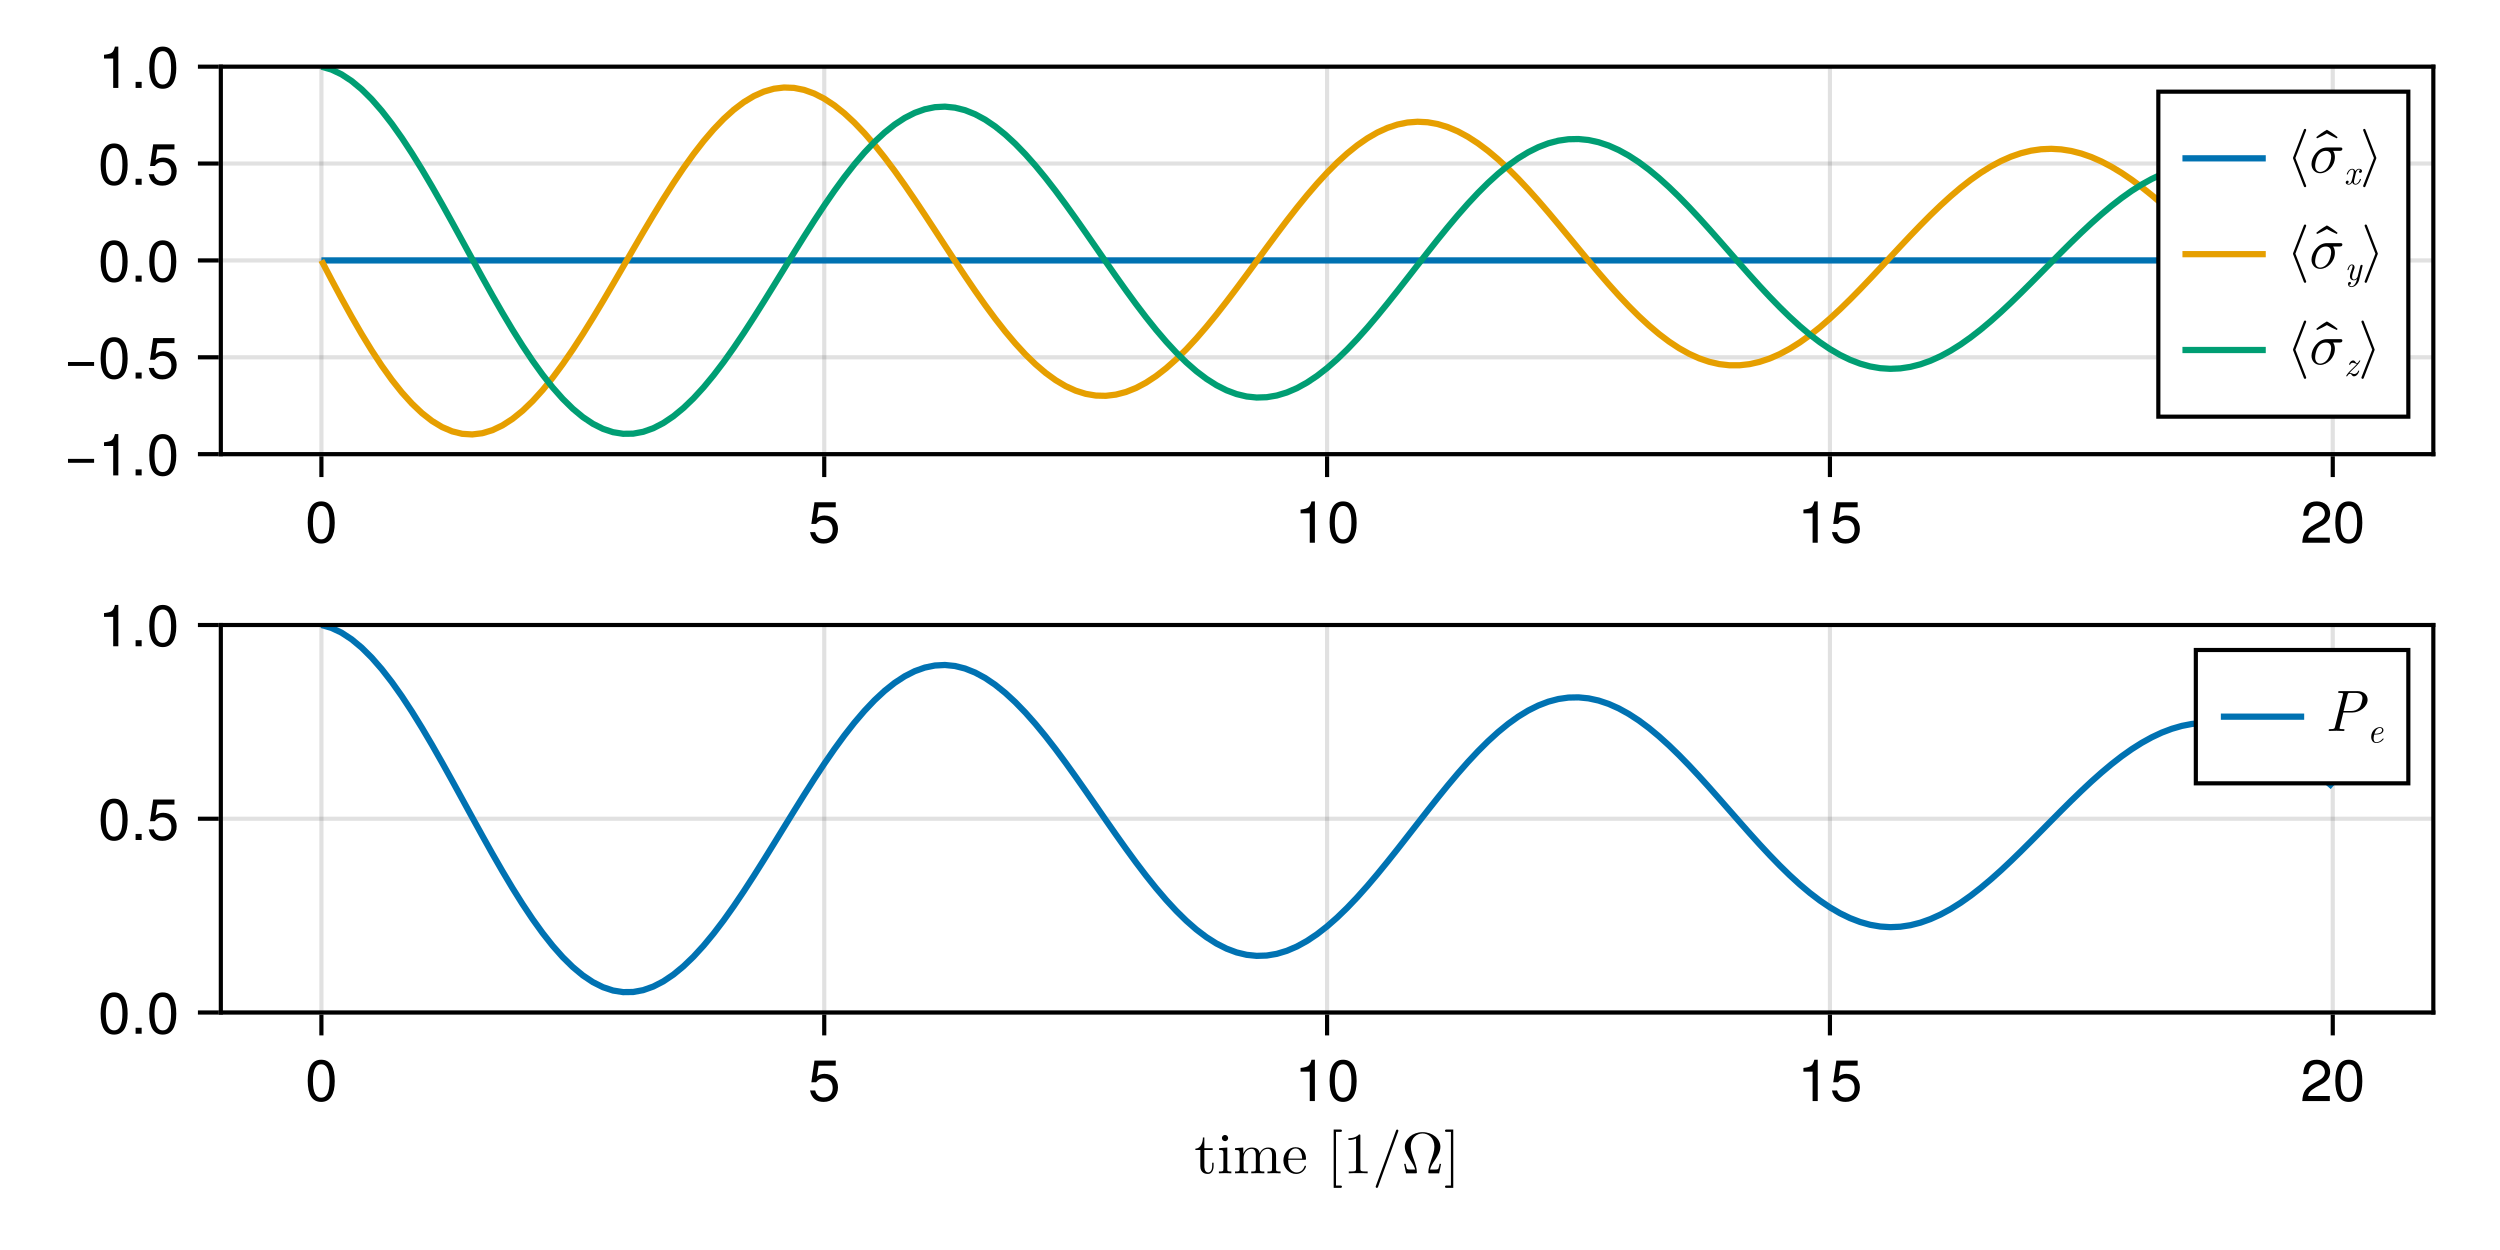 <?xml version="1.0" encoding="UTF-8"?>
<svg xmlns="http://www.w3.org/2000/svg" xmlns:xlink="http://www.w3.org/1999/xlink" width="600" height="300" viewBox="0 0 600 300">
<defs>
<g>
<g id="glyph-0-0-2d006935">
<path d="M 7.094 -4.781 C 7.094 -1.516 5.953 0.203 3.844 0.203 C 1.719 0.203 0.609 -1.516 0.609 -4.859 C 0.609 -8.188 1.703 -9.922 3.844 -9.922 C 6 -9.922 7.094 -8.219 7.094 -4.781 Z M 5.844 -4.891 C 5.844 -7.547 5.188 -8.828 3.844 -8.828 C 2.516 -8.828 1.859 -7.562 1.859 -4.844 C 1.859 -2.125 2.516 -0.812 3.828 -0.812 C 5.188 -0.812 5.844 -2.078 5.844 -4.891 Z M 5.844 -4.891 "/>
</g>
<g id="glyph-0-1-2d006935">
<path d="M 7.188 -3.297 C 7.188 -1.188 5.781 0.203 3.781 0.203 C 2.016 0.203 0.891 -0.578 0.484 -2.547 C 0.484 -2.547 1.719 -2.547 1.719 -2.547 C 2.016 -1.422 2.672 -0.875 3.75 -0.875 C 5.094 -0.875 5.922 -1.688 5.922 -3.125 C 5.922 -4.594 5.078 -5.453 3.75 -5.453 C 2.984 -5.453 2.5 -5.203 1.938 -4.516 C 1.938 -4.516 0.797 -4.516 0.797 -4.516 C 0.797 -4.516 1.547 -9.719 1.547 -9.719 C 1.547 -9.719 6.656 -9.719 6.656 -9.719 C 6.656 -9.719 6.656 -8.5 6.656 -8.5 C 6.656 -8.5 2.531 -8.5 2.531 -8.5 C 2.531 -8.5 2.141 -5.938 2.141 -5.938 C 2.719 -6.359 3.281 -6.531 3.969 -6.531 C 5.875 -6.531 7.188 -5.25 7.188 -3.297 Z M 7.188 -3.297 "/>
</g>
<g id="glyph-1-0-2d006935">
<path d="M 4.859 0 C 4.859 0 3.625 0 3.625 0 C 3.625 0 3.625 -7.062 3.625 -7.062 C 3.625 -7.062 1.422 -7.062 1.422 -7.062 C 1.422 -7.062 1.422 -7.953 1.422 -7.953 C 3.328 -8.188 3.609 -8.406 4.047 -9.922 C 4.047 -9.922 4.859 -9.922 4.859 -9.922 C 4.859 -9.922 4.859 0 4.859 0 Z M 4.859 0 "/>
</g>
<g id="glyph-1-1-2d006935">
<path d="M 7.094 -4.781 C 7.094 -1.516 5.953 0.203 3.844 0.203 C 1.719 0.203 0.609 -1.516 0.609 -4.859 C 0.609 -8.188 1.703 -9.922 3.844 -9.922 C 6 -9.922 7.094 -8.219 7.094 -4.781 Z M 5.844 -4.891 C 5.844 -7.547 5.188 -8.828 3.844 -8.828 C 2.516 -8.828 1.859 -7.562 1.859 -4.844 C 1.859 -2.125 2.516 -0.812 3.828 -0.812 C 5.188 -0.812 5.844 -2.078 5.844 -4.891 Z M 5.844 -4.891 "/>
</g>
<g id="glyph-2-0-2d006935">
<path d="M 7.188 -3.297 C 7.188 -1.188 5.781 0.203 3.781 0.203 C 2.016 0.203 0.891 -0.578 0.484 -2.547 C 0.484 -2.547 1.719 -2.547 1.719 -2.547 C 2.016 -1.422 2.672 -0.875 3.75 -0.875 C 5.094 -0.875 5.922 -1.688 5.922 -3.125 C 5.922 -4.594 5.078 -5.453 3.75 -5.453 C 2.984 -5.453 2.5 -5.203 1.938 -4.516 C 1.938 -4.516 0.797 -4.516 0.797 -4.516 C 0.797 -4.516 1.547 -9.719 1.547 -9.719 C 1.547 -9.719 6.656 -9.719 6.656 -9.719 C 6.656 -9.719 6.656 -8.5 6.656 -8.5 C 6.656 -8.5 2.531 -8.5 2.531 -8.5 C 2.531 -8.5 2.141 -5.938 2.141 -5.938 C 2.719 -6.359 3.281 -6.531 3.969 -6.531 C 5.875 -6.531 7.188 -5.25 7.188 -3.297 Z M 7.188 -3.297 "/>
</g>
<g id="glyph-2-1-2d006935">
<path d="M 7.156 -7.016 C 7.156 -5.797 6.438 -4.766 5.047 -4.016 C 5.047 -4.016 3.656 -3.266 3.656 -3.266 C 2.438 -2.547 1.984 -2.031 1.859 -1.219 C 1.859 -1.219 7.078 -1.219 7.078 -1.219 C 7.078 -1.219 7.078 0 7.078 0 C 7.078 0 0.469 0 0.469 0 C 0.594 -2.188 1.188 -3.125 3.266 -4.297 C 3.266 -4.297 4.547 -5.031 4.547 -5.031 C 5.438 -5.531 5.891 -6.203 5.891 -6.984 C 5.891 -8.047 5.047 -8.844 3.938 -8.844 C 2.719 -8.844 2.031 -8.141 1.938 -6.484 C 1.938 -6.484 0.703 -6.484 0.703 -6.484 C 0.766 -8.891 1.953 -9.922 3.969 -9.922 C 5.859 -9.922 7.156 -8.688 7.156 -7.016 Z M 7.156 -7.016 "/>
</g>
<g id="glyph-2-2-2d006935">
<path d="M 7.094 -4.781 C 7.094 -1.516 5.953 0.203 3.844 0.203 C 1.719 0.203 0.609 -1.516 0.609 -4.859 C 0.609 -8.188 1.703 -9.922 3.844 -9.922 C 6 -9.922 7.094 -8.219 7.094 -4.781 Z M 5.844 -4.891 C 5.844 -7.547 5.188 -8.828 3.844 -8.828 C 2.516 -8.828 1.859 -7.562 1.859 -4.844 C 1.859 -2.125 2.516 -0.812 3.828 -0.812 C 5.188 -0.812 5.844 -2.078 5.844 -4.891 Z M 5.844 -4.891 "/>
</g>
<g id="glyph-3-0-2d006935">
<path d="M 7.219 -3.031 C 7.219 -3.031 0.953 -3.031 0.953 -3.031 C 0.953 -3.031 0.953 -3.969 0.953 -3.969 C 0.953 -3.969 7.219 -3.969 7.219 -3.969 C 7.219 -3.969 7.219 -3.031 7.219 -3.031 Z M 7.219 -3.031 "/>
</g>
<g id="glyph-4-0-2d006935">
<path d="M 4.859 0 C 4.859 0 3.625 0 3.625 0 C 3.625 0 3.625 -7.062 3.625 -7.062 C 3.625 -7.062 1.422 -7.062 1.422 -7.062 C 1.422 -7.062 1.422 -7.953 1.422 -7.953 C 3.328 -8.188 3.609 -8.406 4.047 -9.922 C 4.047 -9.922 4.859 -9.922 4.859 -9.922 C 4.859 -9.922 4.859 0 4.859 0 Z M 4.859 0 "/>
</g>
<g id="glyph-4-1-2d006935">
<path d="M 7.094 -4.781 C 7.094 -1.516 5.953 0.203 3.844 0.203 C 1.719 0.203 0.609 -1.516 0.609 -4.859 C 0.609 -8.188 1.703 -9.922 3.844 -9.922 C 6 -9.922 7.094 -8.219 7.094 -4.781 Z M 5.844 -4.891 C 5.844 -7.547 5.188 -8.828 3.844 -8.828 C 2.516 -8.828 1.859 -7.562 1.859 -4.844 C 1.859 -2.125 2.516 -0.812 3.828 -0.812 C 5.188 -0.812 5.844 -2.078 5.844 -4.891 Z M 5.844 -4.891 "/>
</g>
<g id="glyph-5-0-2d006935">
<path d="M 2.672 0 C 2.672 0 1.219 0 1.219 0 C 1.219 0 1.219 -1.453 1.219 -1.453 C 1.219 -1.453 2.672 -1.453 2.672 -1.453 C 2.672 -1.453 2.672 0 2.672 0 Z M 2.672 0 "/>
</g>
<g id="glyph-6-0-2d006935">
<path d="M 7.219 -3.031 C 7.219 -3.031 0.953 -3.031 0.953 -3.031 C 0.953 -3.031 0.953 -3.969 0.953 -3.969 C 0.953 -3.969 7.219 -3.969 7.219 -3.969 C 7.219 -3.969 7.219 -3.031 7.219 -3.031 Z M 7.219 -3.031 "/>
</g>
<g id="glyph-7-0-2d006935">
<path d="M 7.094 -4.781 C 7.094 -1.516 5.953 0.203 3.844 0.203 C 1.719 0.203 0.609 -1.516 0.609 -4.859 C 0.609 -8.188 1.703 -9.922 3.844 -9.922 C 6 -9.922 7.094 -8.219 7.094 -4.781 Z M 5.844 -4.891 C 5.844 -7.547 5.188 -8.828 3.844 -8.828 C 2.516 -8.828 1.859 -7.562 1.859 -4.844 C 1.859 -2.125 2.516 -0.812 3.828 -0.812 C 5.188 -0.812 5.844 -2.078 5.844 -4.891 Z M 5.844 -4.891 "/>
</g>
<g id="glyph-7-1-2d006935">
<path d="M 7.188 -3.297 C 7.188 -1.188 5.781 0.203 3.781 0.203 C 2.016 0.203 0.891 -0.578 0.484 -2.547 C 0.484 -2.547 1.719 -2.547 1.719 -2.547 C 2.016 -1.422 2.672 -0.875 3.75 -0.875 C 5.094 -0.875 5.922 -1.688 5.922 -3.125 C 5.922 -4.594 5.078 -5.453 3.75 -5.453 C 2.984 -5.453 2.5 -5.203 1.938 -4.516 C 1.938 -4.516 0.797 -4.516 0.797 -4.516 C 0.797 -4.516 1.547 -9.719 1.547 -9.719 C 1.547 -9.719 6.656 -9.719 6.656 -9.719 C 6.656 -9.719 6.656 -8.5 6.656 -8.5 C 6.656 -8.5 2.531 -8.5 2.531 -8.5 C 2.531 -8.5 2.141 -5.938 2.141 -5.938 C 2.719 -6.359 3.281 -6.531 3.969 -6.531 C 5.875 -6.531 7.188 -5.25 7.188 -3.297 Z M 7.188 -3.297 "/>
</g>
<g id="glyph-8-0-2d006935">
<path d="M 2.672 0 C 2.672 0 1.219 0 1.219 0 C 1.219 0 1.219 -1.453 1.219 -1.453 C 1.219 -1.453 2.672 -1.453 2.672 -1.453 C 2.672 -1.453 2.672 0 2.672 0 Z M 2.672 0 "/>
</g>
<g id="glyph-9-0-2d006935">
<path d="M 7.094 -4.781 C 7.094 -1.516 5.953 0.203 3.844 0.203 C 1.719 0.203 0.609 -1.516 0.609 -4.859 C 0.609 -8.188 1.703 -9.922 3.844 -9.922 C 6 -9.922 7.094 -8.219 7.094 -4.781 Z M 5.844 -4.891 C 5.844 -7.547 5.188 -8.828 3.844 -8.828 C 2.516 -8.828 1.859 -7.562 1.859 -4.844 C 1.859 -2.125 2.516 -0.812 3.828 -0.812 C 5.188 -0.812 5.844 -2.078 5.844 -4.891 Z M 5.844 -4.891 "/>
</g>
<g id="glyph-10-0-2d006935">
<path d="M 2.672 0 C 2.672 0 1.219 0 1.219 0 C 1.219 0 1.219 -1.453 1.219 -1.453 C 1.219 -1.453 2.672 -1.453 2.672 -1.453 C 2.672 -1.453 2.672 0 2.672 0 Z M 2.672 0 "/>
</g>
<g id="glyph-11-0-2d006935">
<path d="M 7.094 -4.781 C 7.094 -1.516 5.953 0.203 3.844 0.203 C 1.719 0.203 0.609 -1.516 0.609 -4.859 C 0.609 -8.188 1.703 -9.922 3.844 -9.922 C 6 -9.922 7.094 -8.219 7.094 -4.781 Z M 5.844 -4.891 C 5.844 -7.547 5.188 -8.828 3.844 -8.828 C 2.516 -8.828 1.859 -7.562 1.859 -4.844 C 1.859 -2.125 2.516 -0.812 3.828 -0.812 C 5.188 -0.812 5.844 -2.078 5.844 -4.891 Z M 5.844 -4.891 "/>
</g>
<g id="glyph-11-1-2d006935">
<path d="M 7.188 -3.297 C 7.188 -1.188 5.781 0.203 3.781 0.203 C 2.016 0.203 0.891 -0.578 0.484 -2.547 C 0.484 -2.547 1.719 -2.547 1.719 -2.547 C 2.016 -1.422 2.672 -0.875 3.75 -0.875 C 5.094 -0.875 5.922 -1.688 5.922 -3.125 C 5.922 -4.594 5.078 -5.453 3.75 -5.453 C 2.984 -5.453 2.5 -5.203 1.938 -4.516 C 1.938 -4.516 0.797 -4.516 0.797 -4.516 C 0.797 -4.516 1.547 -9.719 1.547 -9.719 C 1.547 -9.719 6.656 -9.719 6.656 -9.719 C 6.656 -9.719 6.656 -8.5 6.656 -8.5 C 6.656 -8.5 2.531 -8.5 2.531 -8.5 C 2.531 -8.5 2.141 -5.938 2.141 -5.938 C 2.719 -6.359 3.281 -6.531 3.969 -6.531 C 5.875 -6.531 7.188 -5.25 7.188 -3.297 Z M 7.188 -3.297 "/>
</g>
<g id="glyph-12-0-2d006935">
<path d="M 2.672 0 C 2.672 0 1.219 0 1.219 0 C 1.219 0 1.219 -1.453 1.219 -1.453 C 1.219 -1.453 2.672 -1.453 2.672 -1.453 C 2.672 -1.453 2.672 0 2.672 0 Z M 2.672 0 "/>
</g>
<g id="glyph-13-0-2d006935">
<path d="M 4.859 0 C 4.859 0 3.625 0 3.625 0 C 3.625 0 3.625 -7.062 3.625 -7.062 C 3.625 -7.062 1.422 -7.062 1.422 -7.062 C 1.422 -7.062 1.422 -7.953 1.422 -7.953 C 3.328 -8.188 3.609 -8.406 4.047 -9.922 C 4.047 -9.922 4.859 -9.922 4.859 -9.922 C 4.859 -9.922 4.859 0 4.859 0 Z M 4.859 0 "/>
</g>
<g id="glyph-13-1-2d006935">
<path d="M 7.094 -4.781 C 7.094 -1.516 5.953 0.203 3.844 0.203 C 1.719 0.203 0.609 -1.516 0.609 -4.859 C 0.609 -8.188 1.703 -9.922 3.844 -9.922 C 6 -9.922 7.094 -8.219 7.094 -4.781 Z M 5.844 -4.891 C 5.844 -7.547 5.188 -8.828 3.844 -8.828 C 2.516 -8.828 1.859 -7.562 1.859 -4.844 C 1.859 -2.125 2.516 -0.812 3.828 -0.812 C 5.188 -0.812 5.844 -2.078 5.844 -4.891 Z M 5.844 -4.891 "/>
</g>
<g id="glyph-14-0-2d006935">
<path d="M 2.672 0 C 2.672 0 1.219 0 1.219 0 C 1.219 0 1.219 -1.453 1.219 -1.453 C 1.219 -1.453 2.672 -1.453 2.672 -1.453 C 2.672 -1.453 2.672 0 2.672 0 Z M 2.672 0 "/>
</g>
<g id="glyph-15-0-2d006935">
<path d="M 4.641 -1.734 L 4.641 -2.531 L 4.297 -2.531 L 4.297 -1.766 C 4.297 -0.734 3.875 -0.203 3.359 -0.203 C 2.422 -0.203 2.422 -1.469 2.422 -1.703 L 2.422 -5.594 L 4.422 -5.594 L 4.422 -6.031 L 2.422 -6.031 L 2.422 -8.609 L 2.078 -8.609 C 2.062 -7.469 1.641 -5.969 0.266 -5.906 L 0.266 -5.594 L 1.453 -5.594 L 1.453 -1.734 C 1.453 -0.016 2.766 0.156 3.266 0.156 C 4.25 0.156 4.641 -0.844 4.641 -1.734 Z M 4.641 -1.734 "/>
</g>
<g id="glyph-15-1-2d006935">
<path d="M 9.484 -2.266 L 9.125 -2.266 C 9.062 -1.906 9 -1.578 8.875 -1.25 C 8.812 -1.016 8.766 -0.906 7.953 -0.906 L 6.828 -0.906 C 7.016 -1.688 7.453 -2.359 8.078 -3.297 C 8.734 -4.281 9.312 -5.25 9.312 -6.359 C 9.312 -8.297 7.422 -9.875 5.047 -9.875 C 2.641 -9.875 0.781 -8.281 0.781 -6.359 C 0.781 -5.25 1.359 -4.281 2.016 -3.297 C 2.625 -2.359 3.078 -1.688 3.266 -0.906 L 2.141 -0.906 C 1.328 -0.906 1.281 -1.016 1.219 -1.234 C 1.109 -1.547 1.031 -1.922 0.969 -2.266 L 0.609 -2.266 L 1.078 0 L 3.312 0 C 3.625 0 3.672 0 3.672 -0.297 C 3.672 -1.281 3.234 -2.5 2.906 -3.406 C 2.625 -4.219 2.219 -5.312 2.219 -6.375 C 2.219 -8.609 3.766 -9.562 5.047 -9.562 C 6.391 -9.562 7.875 -8.547 7.875 -6.375 C 7.875 -5.312 7.484 -4.25 7.078 -3.109 C 6.875 -2.516 6.422 -1.266 6.422 -0.297 C 6.422 0 6.469 0 6.797 0 L 9.016 0 Z M 9.484 -2.266 "/>
</g>
<g id="glyph-15-2-2d006935">
<path d="M 2.297 3.5 L 2.297 -10.5 L 0.594 -10.5 C 0.438 -10.5 0.312 -10.375 0.312 -10.219 C 0.312 -10.062 0.438 -9.938 0.594 -9.938 L 1.734 -9.938 L 1.734 2.938 L 0.594 2.938 C 0.438 2.938 0.312 3.062 0.312 3.219 C 0.312 3.375 0.438 3.5 0.594 3.5 Z M 2.297 3.5 "/>
</g>
<g id="glyph-16-0-2d006935">
<path d="M 3.453 0 L 3.453 -0.438 C 2.531 -0.438 2.484 -0.5 2.484 -1.047 L 2.484 -6.188 L 0.516 -6.031 L 0.516 -5.594 C 1.422 -5.594 1.547 -5.516 1.547 -4.828 L 1.547 -1.062 C 1.547 -0.438 1.406 -0.438 0.469 -0.438 L 0.469 0 L 2 -0.047 C 2.484 -0.047 2.984 -0.016 3.453 0 Z M 2.688 -8.453 C 2.688 -8.828 2.359 -9.203 1.953 -9.203 C 1.469 -9.203 1.188 -8.812 1.188 -8.453 C 1.188 -8.078 1.516 -7.719 1.938 -7.719 C 2.406 -7.719 2.688 -8.109 2.688 -8.453 Z M 2.688 -8.453 "/>
</g>
<g id="glyph-16-1-2d006935">
<path d="M 11.375 0 L 11.375 -0.438 C 10.656 -0.438 10.297 -0.438 10.297 -0.859 L 10.297 -3.531 C 10.297 -4.734 10.297 -5.172 9.859 -5.672 C 9.656 -5.906 9.203 -6.188 8.391 -6.188 C 7.203 -6.188 6.594 -5.344 6.359 -4.812 C 6.156 -6.031 5.125 -6.188 4.5 -6.188 C 3.469 -6.188 2.812 -5.594 2.422 -4.719 L 2.422 -6.188 L 0.453 -6.031 L 0.453 -5.594 C 1.422 -5.594 1.547 -5.5 1.547 -4.812 L 1.547 -1.062 C 1.547 -0.438 1.391 -0.438 0.453 -0.438 L 0.453 0 L 2.031 -0.047 L 3.594 0 L 3.594 -0.438 C 2.656 -0.438 2.5 -0.438 2.5 -1.062 L 2.5 -3.641 C 2.5 -5.094 3.5 -5.875 4.391 -5.875 C 5.281 -5.875 5.438 -5.125 5.438 -4.328 L 5.438 -1.062 C 5.438 -0.438 5.281 -0.438 4.344 -0.438 L 4.344 0 L 5.922 -0.047 L 7.484 0 L 7.484 -0.438 C 6.547 -0.438 6.391 -0.438 6.391 -1.062 L 6.391 -3.641 C 6.391 -5.094 7.391 -5.875 8.281 -5.875 C 9.172 -5.875 9.328 -5.125 9.328 -4.328 L 9.328 -1.062 C 9.328 -0.438 9.172 -0.438 8.234 -0.438 L 8.234 0 L 9.812 -0.047 Z M 11.375 0 "/>
</g>
<g id="glyph-16-2-2d006935">
<path d="M 5.859 0 L 5.859 -0.438 L 5.422 -0.438 C 4.156 -0.438 4.109 -0.594 4.109 -1.109 L 4.109 -8.953 C 4.109 -9.297 4.109 -9.328 3.797 -9.328 C 2.922 -8.422 1.688 -8.422 1.25 -8.422 L 1.25 -8 C 1.531 -8 2.359 -8 3.078 -8.359 L 3.078 -1.109 C 3.078 -0.609 3.031 -0.438 1.781 -0.438 L 1.328 -0.438 L 1.328 0 C 1.812 -0.047 3.031 -0.047 3.594 -0.047 C 4.156 -0.047 5.375 -0.047 5.859 0 Z M 5.859 0 "/>
</g>
<g id="glyph-16-3-2d006935">
<path d="M 6.234 -10.219 C 6.234 -10.375 6.109 -10.5 5.953 -10.5 C 5.828 -10.5 5.719 -10.438 5.688 -10.312 L 0.797 3.125 C 0.781 3.156 0.781 3.188 0.781 3.219 C 0.781 3.375 0.906 3.5 1.062 3.5 C 1.188 3.5 1.281 3.438 1.328 3.312 L 6.219 -10.125 C 6.234 -10.156 6.234 -10.188 6.234 -10.219 Z M 6.234 -10.219 "/>
</g>
<g id="glyph-17-0-2d006935">
<path d="M 5.812 -1.672 C 5.812 -1.812 5.703 -1.828 5.625 -1.828 C 5.5 -1.828 5.469 -1.75 5.453 -1.641 C 4.953 -0.203 3.703 -0.203 3.562 -0.203 C 2.859 -0.203 2.297 -0.609 1.969 -1.141 C 1.547 -1.812 1.547 -2.734 1.547 -3.234 L 5.453 -3.234 C 5.766 -3.234 5.812 -3.234 5.812 -3.531 C 5.812 -4.906 5.047 -6.266 3.297 -6.266 C 1.688 -6.266 0.391 -4.828 0.391 -3.078 C 0.391 -1.203 1.859 0.156 3.469 0.156 C 5.188 0.156 5.812 -1.406 5.812 -1.672 Z M 4.891 -3.531 L 1.562 -3.531 C 1.656 -5.609 2.828 -5.969 3.297 -5.969 C 4.75 -5.969 4.891 -4.078 4.891 -3.531 Z M 4.891 -3.531 "/>
</g>
<g id="glyph-17-1-2d006935">
</g>
<g id="glyph-17-2-2d006935">
<path d="M 3.578 3.219 C 3.578 3.062 3.453 2.938 3.297 2.938 L 2.156 2.938 L 2.156 -9.938 L 3.297 -9.938 C 3.453 -9.938 3.578 -10.062 3.578 -10.219 C 3.578 -10.375 3.453 -10.5 3.297 -10.5 L 1.594 -10.5 L 1.594 3.5 L 3.297 3.5 C 3.453 3.5 3.578 3.375 3.578 3.219 Z M 3.578 3.219 "/>
</g>
<g id="glyph-17-3-2d006935">
<path d="M 4.703 3.219 C 4.703 3.172 4.703 3.156 4.688 3.125 L 2.109 -3.5 L 4.688 -10.125 C 4.703 -10.156 4.703 -10.172 4.703 -10.219 C 4.703 -10.375 4.578 -10.5 4.422 -10.5 C 4.312 -10.5 4.203 -10.438 4.156 -10.312 L 1.547 -3.594 C 1.547 -3.562 1.547 -3.547 1.547 -3.5 C 1.547 -3.453 1.547 -3.438 1.547 -3.406 L 4.156 3.312 C 4.203 3.438 4.312 3.5 4.422 3.5 C 4.578 3.5 4.703 3.375 4.703 3.219 Z M 4.703 3.219 "/>
</g>
<g id="glyph-17-4-2d006935">
<path d="M 7.938 -5.703 C 7.938 -6.031 7.641 -6.031 7.391 -6.031 L 4.203 -6.031 C 2.094 -6.031 0.531 -3.719 0.531 -2.062 C 0.531 -0.828 1.359 0.156 2.625 0.156 C 4.281 0.156 6.141 -1.547 6.141 -3.703 C 6.141 -3.938 6.141 -4.609 5.719 -5.219 L 7.25 -5.219 C 7.438 -5.219 7.938 -5.219 7.938 -5.703 Z M 5.25 -3.859 C 5.25 -3.203 4.969 -2.062 4.5 -1.344 C 3.953 -0.516 3.188 -0.156 2.641 -0.156 C 1.953 -0.156 1.406 -0.656 1.406 -1.672 C 1.406 -2.094 1.562 -3.234 2.062 -4.062 C 2.641 -5.031 3.484 -5.219 3.969 -5.219 C 5.141 -5.219 5.25 -4.297 5.25 -3.859 Z M 5.25 -3.859 "/>
</g>
<g id="glyph-17-5-2d006935">
<path d="M -1.141 -8.5 C -1.938 -9.188 -2.781 -9.766 -3.703 -10.281 C -4.609 -9.766 -5.453 -9.188 -6.25 -8.5 L -6.078 -8.219 C -5.266 -8.562 -4.469 -8.969 -3.703 -9.406 C -2.922 -8.969 -2.125 -8.562 -1.312 -8.219 Z M -1.141 -8.5 "/>
</g>
<g id="glyph-17-6-2d006935">
<path d="M 3.891 -3.594 L 1.281 -10.312 C 1.25 -10.438 1.141 -10.5 1.016 -10.5 C 0.875 -10.5 0.734 -10.375 0.734 -10.219 C 0.734 -10.172 0.734 -10.156 0.75 -10.125 L 3.328 -3.5 L 0.75 3.125 C 0.734 3.156 0.734 3.172 0.734 3.219 C 0.734 3.375 0.875 3.5 1.016 3.5 C 1.141 3.5 1.25 3.438 1.281 3.312 L 3.891 -3.406 C 3.906 -3.438 3.906 -3.453 3.906 -3.5 C 3.906 -3.547 3.906 -3.562 3.891 -3.594 Z M 3.891 -3.594 "/>
</g>
<g id="glyph-18-0-2d006935">
<path d="M 7.094 -4.781 C 7.094 -1.516 5.953 0.203 3.844 0.203 C 1.719 0.203 0.609 -1.516 0.609 -4.859 C 0.609 -8.188 1.703 -9.922 3.844 -9.922 C 6 -9.922 7.094 -8.219 7.094 -4.781 Z M 5.844 -4.891 C 5.844 -7.547 5.188 -8.828 3.844 -8.828 C 2.516 -8.828 1.859 -7.562 1.859 -4.844 C 1.859 -2.125 2.516 -0.812 3.828 -0.812 C 5.188 -0.812 5.844 -2.078 5.844 -4.891 Z M 5.844 -4.891 "/>
</g>
<g id="glyph-18-1-2d006935">
<path d="M 7.188 -3.297 C 7.188 -1.188 5.781 0.203 3.781 0.203 C 2.016 0.203 0.891 -0.578 0.484 -2.547 C 0.484 -2.547 1.719 -2.547 1.719 -2.547 C 2.016 -1.422 2.672 -0.875 3.75 -0.875 C 5.094 -0.875 5.922 -1.688 5.922 -3.125 C 5.922 -4.594 5.078 -5.453 3.75 -5.453 C 2.984 -5.453 2.5 -5.203 1.938 -4.516 C 1.938 -4.516 0.797 -4.516 0.797 -4.516 C 0.797 -4.516 1.547 -9.719 1.547 -9.719 C 1.547 -9.719 6.656 -9.719 6.656 -9.719 C 6.656 -9.719 6.656 -8.5 6.656 -8.5 C 6.656 -8.5 2.531 -8.5 2.531 -8.5 C 2.531 -8.5 2.141 -5.938 2.141 -5.938 C 2.719 -6.359 3.281 -6.531 3.969 -6.531 C 5.875 -6.531 7.188 -5.25 7.188 -3.297 Z M 7.188 -3.297 "/>
</g>
<g id="glyph-19-0-2d006935">
<path d="M 4.859 0 C 4.859 0 3.625 0 3.625 0 C 3.625 0 3.625 -7.062 3.625 -7.062 C 3.625 -7.062 1.422 -7.062 1.422 -7.062 C 1.422 -7.062 1.422 -7.953 1.422 -7.953 C 3.328 -8.188 3.609 -8.406 4.047 -9.922 C 4.047 -9.922 4.859 -9.922 4.859 -9.922 C 4.859 -9.922 4.859 0 4.859 0 Z M 4.859 0 "/>
</g>
<g id="glyph-19-1-2d006935">
<path d="M 7.094 -4.781 C 7.094 -1.516 5.953 0.203 3.844 0.203 C 1.719 0.203 0.609 -1.516 0.609 -4.859 C 0.609 -8.188 1.703 -9.922 3.844 -9.922 C 6 -9.922 7.094 -8.219 7.094 -4.781 Z M 5.844 -4.891 C 5.844 -7.547 5.188 -8.828 3.844 -8.828 C 2.516 -8.828 1.859 -7.562 1.859 -4.844 C 1.859 -2.125 2.516 -0.812 3.828 -0.812 C 5.188 -0.812 5.844 -2.078 5.844 -4.891 Z M 5.844 -4.891 "/>
</g>
<g id="glyph-20-0-2d006935">
<path d="M 7.188 -3.297 C 7.188 -1.188 5.781 0.203 3.781 0.203 C 2.016 0.203 0.891 -0.578 0.484 -2.547 C 0.484 -2.547 1.719 -2.547 1.719 -2.547 C 2.016 -1.422 2.672 -0.875 3.75 -0.875 C 5.094 -0.875 5.922 -1.688 5.922 -3.125 C 5.922 -4.594 5.078 -5.453 3.75 -5.453 C 2.984 -5.453 2.5 -5.203 1.938 -4.516 C 1.938 -4.516 0.797 -4.516 0.797 -4.516 C 0.797 -4.516 1.547 -9.719 1.547 -9.719 C 1.547 -9.719 6.656 -9.719 6.656 -9.719 C 6.656 -9.719 6.656 -8.5 6.656 -8.5 C 6.656 -8.5 2.531 -8.5 2.531 -8.5 C 2.531 -8.5 2.141 -5.938 2.141 -5.938 C 2.719 -6.359 3.281 -6.531 3.969 -6.531 C 5.875 -6.531 7.188 -5.25 7.188 -3.297 Z M 7.188 -3.297 "/>
</g>
<g id="glyph-20-1-2d006935">
<path d="M 7.156 -7.016 C 7.156 -5.797 6.438 -4.766 5.047 -4.016 C 5.047 -4.016 3.656 -3.266 3.656 -3.266 C 2.438 -2.547 1.984 -2.031 1.859 -1.219 C 1.859 -1.219 7.078 -1.219 7.078 -1.219 C 7.078 -1.219 7.078 0 7.078 0 C 7.078 0 0.469 0 0.469 0 C 0.594 -2.188 1.188 -3.125 3.266 -4.297 C 3.266 -4.297 4.547 -5.031 4.547 -5.031 C 5.438 -5.531 5.891 -6.203 5.891 -6.984 C 5.891 -8.047 5.047 -8.844 3.938 -8.844 C 2.719 -8.844 2.031 -8.141 1.938 -6.484 C 1.938 -6.484 0.703 -6.484 0.703 -6.484 C 0.766 -8.891 1.953 -9.922 3.969 -9.922 C 5.859 -9.922 7.156 -8.688 7.156 -7.016 Z M 7.156 -7.016 "/>
</g>
<g id="glyph-20-2-2d006935">
<path d="M 7.094 -4.781 C 7.094 -1.516 5.953 0.203 3.844 0.203 C 1.719 0.203 0.609 -1.516 0.609 -4.859 C 0.609 -8.188 1.703 -9.922 3.844 -9.922 C 6 -9.922 7.094 -8.219 7.094 -4.781 Z M 5.844 -4.891 C 5.844 -7.547 5.188 -8.828 3.844 -8.828 C 2.516 -8.828 1.859 -7.562 1.859 -4.844 C 1.859 -2.125 2.516 -0.812 3.828 -0.812 C 5.188 -0.812 5.844 -2.078 5.844 -4.891 Z M 5.844 -4.891 "/>
</g>
<g id="glyph-21-0-2d006935">
<path d="M 7.094 -4.781 C 7.094 -1.516 5.953 0.203 3.844 0.203 C 1.719 0.203 0.609 -1.516 0.609 -4.859 C 0.609 -8.188 1.703 -9.922 3.844 -9.922 C 6 -9.922 7.094 -8.219 7.094 -4.781 Z M 5.844 -4.891 C 5.844 -7.547 5.188 -8.828 3.844 -8.828 C 2.516 -8.828 1.859 -7.562 1.859 -4.844 C 1.859 -2.125 2.516 -0.812 3.828 -0.812 C 5.188 -0.812 5.844 -2.078 5.844 -4.891 Z M 5.844 -4.891 "/>
</g>
<g id="glyph-22-0-2d006935">
<path d="M 2.672 0 C 2.672 0 1.219 0 1.219 0 C 1.219 0 1.219 -1.453 1.219 -1.453 C 1.219 -1.453 2.672 -1.453 2.672 -1.453 C 2.672 -1.453 2.672 0 2.672 0 Z M 2.672 0 "/>
</g>
<g id="glyph-23-0-2d006935">
<path d="M 7.094 -4.781 C 7.094 -1.516 5.953 0.203 3.844 0.203 C 1.719 0.203 0.609 -1.516 0.609 -4.859 C 0.609 -8.188 1.703 -9.922 3.844 -9.922 C 6 -9.922 7.094 -8.219 7.094 -4.781 Z M 5.844 -4.891 C 5.844 -7.547 5.188 -8.828 3.844 -8.828 C 2.516 -8.828 1.859 -7.562 1.859 -4.844 C 1.859 -2.125 2.516 -0.812 3.828 -0.812 C 5.188 -0.812 5.844 -2.078 5.844 -4.891 Z M 5.844 -4.891 "/>
</g>
<g id="glyph-23-1-2d006935">
<path d="M 7.188 -3.297 C 7.188 -1.188 5.781 0.203 3.781 0.203 C 2.016 0.203 0.891 -0.578 0.484 -2.547 C 0.484 -2.547 1.719 -2.547 1.719 -2.547 C 2.016 -1.422 2.672 -0.875 3.75 -0.875 C 5.094 -0.875 5.922 -1.688 5.922 -3.125 C 5.922 -4.594 5.078 -5.453 3.75 -5.453 C 2.984 -5.453 2.5 -5.203 1.938 -4.516 C 1.938 -4.516 0.797 -4.516 0.797 -4.516 C 0.797 -4.516 1.547 -9.719 1.547 -9.719 C 1.547 -9.719 6.656 -9.719 6.656 -9.719 C 6.656 -9.719 6.656 -8.5 6.656 -8.5 C 6.656 -8.5 2.531 -8.5 2.531 -8.5 C 2.531 -8.5 2.141 -5.938 2.141 -5.938 C 2.719 -6.359 3.281 -6.531 3.969 -6.531 C 5.875 -6.531 7.188 -5.25 7.188 -3.297 Z M 7.188 -3.297 "/>
</g>
<g id="glyph-24-0-2d006935">
<path d="M 2.672 0 C 2.672 0 1.219 0 1.219 0 C 1.219 0 1.219 -1.453 1.219 -1.453 C 1.219 -1.453 2.672 -1.453 2.672 -1.453 C 2.672 -1.453 2.672 0 2.672 0 Z M 2.672 0 "/>
</g>
<g id="glyph-25-0-2d006935">
<path d="M 4.703 3.219 C 4.703 3.172 4.703 3.156 4.688 3.125 L 2.109 -3.5 L 4.688 -10.125 C 4.703 -10.156 4.703 -10.172 4.703 -10.219 C 4.703 -10.375 4.578 -10.5 4.422 -10.5 C 4.312 -10.5 4.203 -10.438 4.156 -10.312 L 1.547 -3.594 C 1.547 -3.562 1.547 -3.547 1.547 -3.5 C 1.547 -3.453 1.547 -3.438 1.547 -3.406 L 4.156 3.312 C 4.203 3.438 4.312 3.5 4.422 3.5 C 4.578 3.5 4.703 3.375 4.703 3.219 Z M 4.703 3.219 "/>
</g>
<g id="glyph-25-1-2d006935">
<path d="M 7.938 -5.703 C 7.938 -6.031 7.641 -6.031 7.391 -6.031 L 4.203 -6.031 C 2.094 -6.031 0.531 -3.719 0.531 -2.062 C 0.531 -0.828 1.359 0.156 2.625 0.156 C 4.281 0.156 6.141 -1.547 6.141 -3.703 C 6.141 -3.938 6.141 -4.609 5.719 -5.219 L 7.25 -5.219 C 7.438 -5.219 7.938 -5.219 7.938 -5.703 Z M 5.25 -3.859 C 5.25 -3.203 4.969 -2.062 4.5 -1.344 C 3.953 -0.516 3.188 -0.156 2.641 -0.156 C 1.953 -0.156 1.406 -0.656 1.406 -1.672 C 1.406 -2.094 1.562 -3.234 2.062 -4.062 C 2.641 -5.031 3.484 -5.219 3.969 -5.219 C 5.141 -5.219 5.25 -4.297 5.25 -3.859 Z M 5.25 -3.859 "/>
</g>
<g id="glyph-25-2-2d006935">
<path d="M -1.141 -8.5 C -1.938 -9.188 -2.781 -9.766 -3.703 -10.281 C -4.609 -9.766 -5.453 -9.188 -6.25 -8.5 L -6.078 -8.219 C -5.266 -8.562 -4.469 -8.969 -3.703 -9.406 C -2.922 -8.969 -2.125 -8.562 -1.312 -8.219 Z M -1.141 -8.5 "/>
</g>
<g id="glyph-25-3-2d006935">
<path d="M 3.891 -3.594 L 1.281 -10.312 C 1.25 -10.438 1.141 -10.5 1.016 -10.5 C 0.875 -10.5 0.734 -10.375 0.734 -10.219 C 0.734 -10.172 0.734 -10.156 0.75 -10.125 L 3.328 -3.5 L 0.75 3.125 C 0.734 3.156 0.734 3.172 0.734 3.219 C 0.734 3.375 0.875 3.5 1.016 3.5 C 1.141 3.5 1.25 3.438 1.281 3.312 L 3.891 -3.406 C 3.906 -3.438 3.906 -3.453 3.906 -3.5 C 3.906 -3.547 3.906 -3.562 3.891 -3.594 Z M 3.891 -3.594 "/>
</g>
<g id="glyph-26-0-2d006935">
<path d="M 4.109 -1.203 C 4.109 -1.281 4.031 -1.281 3.969 -1.281 C 3.875 -1.281 3.859 -1.281 3.828 -1.141 C 3.594 -0.422 3.172 -0.094 2.828 -0.094 C 2.656 -0.094 2.422 -0.188 2.422 -0.625 C 2.422 -0.828 2.516 -1.188 2.594 -1.484 L 2.875 -2.625 C 3 -3.062 3.219 -3.531 3.609 -3.531 C 3.641 -3.531 3.844 -3.531 3.984 -3.406 C 3.641 -3.328 3.641 -3.016 3.641 -3.016 C 3.641 -2.906 3.719 -2.734 3.938 -2.734 C 4.094 -2.734 4.359 -2.859 4.359 -3.188 C 4.359 -3.609 3.859 -3.719 3.625 -3.719 C 3.156 -3.719 2.891 -3.297 2.797 -3.141 C 2.609 -3.641 2.203 -3.719 2 -3.719 C 1.156 -3.719 0.703 -2.609 0.703 -2.422 C 0.703 -2.344 0.781 -2.344 0.828 -2.344 C 0.938 -2.344 0.938 -2.344 0.969 -2.484 C 1.203 -3.203 1.641 -3.531 1.969 -3.531 C 2.219 -3.531 2.375 -3.344 2.375 -3 C 2.375 -2.797 2.281 -2.391 2.203 -2.078 L 2.016 -1.312 C 1.875 -0.766 1.703 -0.094 1.188 -0.094 C 1.172 -0.094 0.969 -0.094 0.828 -0.203 C 1.078 -0.281 1.156 -0.484 1.156 -0.609 C 1.156 -0.828 0.969 -0.875 0.859 -0.875 C 0.656 -0.875 0.453 -0.703 0.453 -0.422 C 0.453 -0.094 0.797 0.094 1.188 0.094 C 1.594 0.094 1.859 -0.234 2.016 -0.484 C 2.172 0 2.594 0.094 2.812 0.094 C 3.672 0.094 4.109 -1.031 4.109 -1.203 Z M 4.109 -1.203 "/>
</g>
<g id="glyph-27-0-2d006935">
<path d="M 3.484 0.031 L 4.312 -3.281 C 4.328 -3.344 4.344 -3.375 4.344 -3.406 C 4.344 -3.5 4.266 -3.625 4.109 -3.625 C 3.844 -3.625 3.797 -3.375 3.781 -3.312 L 3.156 -0.844 C 3.109 -0.594 2.766 -0.094 2.266 -0.094 C 1.891 -0.094 1.812 -0.469 1.812 -0.734 C 1.812 -1.25 2.094 -2.016 2.297 -2.578 C 2.375 -2.75 2.406 -2.875 2.406 -3.031 C 2.406 -3.453 2.141 -3.719 1.781 -3.719 C 0.984 -3.719 0.703 -2.469 0.703 -2.422 C 0.703 -2.344 0.781 -2.344 0.828 -2.344 C 0.938 -2.344 0.938 -2.359 0.969 -2.469 C 1.047 -2.734 1.266 -3.531 1.75 -3.531 C 1.844 -3.531 1.938 -3.5 1.938 -3.281 C 1.938 -3.078 1.859 -2.859 1.734 -2.531 C 1.516 -1.938 1.297 -1.312 1.297 -0.875 C 1.297 -0.156 1.797 0.094 2.25 0.094 C 2.625 0.094 2.891 -0.109 3 -0.219 C 2.688 1.172 2.062 1.531 1.641 1.531 C 1.234 1.531 1.125 1.219 1.125 1.172 C 1.125 1.172 1.125 1.156 1.188 1.156 C 1.453 1.109 1.547 0.875 1.547 0.75 C 1.547 0.578 1.406 0.484 1.266 0.484 C 1.156 0.484 0.828 0.531 0.828 1 C 0.828 1.438 1.172 1.719 1.641 1.719 C 2.516 1.719 3.281 0.859 3.484 0.031 Z M 3.484 0.031 "/>
</g>
<g id="glyph-28-0-2d006935">
<path d="M 3.891 -3.594 L 1.281 -10.312 C 1.25 -10.438 1.141 -10.5 1.016 -10.5 C 0.875 -10.5 0.734 -10.375 0.734 -10.219 C 0.734 -10.172 0.734 -10.156 0.75 -10.125 L 3.328 -3.5 L 0.75 3.125 C 0.734 3.156 0.734 3.172 0.734 3.219 C 0.734 3.375 0.875 3.5 1.016 3.5 C 1.141 3.5 1.25 3.438 1.281 3.312 L 3.891 -3.406 C 3.906 -3.438 3.906 -3.453 3.906 -3.5 C 3.906 -3.547 3.906 -3.562 3.891 -3.594 Z M 3.891 -3.594 "/>
</g>
<g id="glyph-28-1-2d006935">
<path d="M 7.938 -5.703 C 7.938 -6.031 7.641 -6.031 7.391 -6.031 L 4.203 -6.031 C 2.094 -6.031 0.531 -3.719 0.531 -2.062 C 0.531 -0.828 1.359 0.156 2.625 0.156 C 4.281 0.156 6.141 -1.547 6.141 -3.703 C 6.141 -3.938 6.141 -4.609 5.719 -5.219 L 7.25 -5.219 C 7.438 -5.219 7.938 -5.219 7.938 -5.703 Z M 5.25 -3.859 C 5.25 -3.203 4.969 -2.062 4.5 -1.344 C 3.953 -0.516 3.188 -0.156 2.641 -0.156 C 1.953 -0.156 1.406 -0.656 1.406 -1.672 C 1.406 -2.094 1.562 -3.234 2.062 -4.062 C 2.641 -5.031 3.484 -5.219 3.969 -5.219 C 5.141 -5.219 5.25 -4.297 5.25 -3.859 Z M 5.25 -3.859 "/>
</g>
<g id="glyph-29-0-2d006935">
<path d="M 3.641 -1.203 C 3.641 -1.281 3.531 -1.281 3.516 -1.281 C 3.406 -1.281 3.406 -1.266 3.375 -1.156 C 3.219 -0.734 2.812 -0.453 2.453 -0.453 C 2.281 -0.453 2.156 -0.5 1.984 -0.578 C 1.734 -0.688 1.625 -0.719 1.469 -0.719 C 1.422 -0.719 1.359 -0.719 1.312 -0.719 C 1.375 -0.781 1.547 -0.984 1.781 -1.234 L 3 -2.422 C 3.5 -2.922 3.906 -3.562 3.906 -3.625 C 3.906 -3.719 3.828 -3.719 3.781 -3.719 C 3.688 -3.719 3.672 -3.703 3.625 -3.609 C 3.344 -3.125 3.234 -3.078 3.109 -3.078 C 2.953 -3.078 2.859 -3.172 2.703 -3.391 C 2.609 -3.516 2.469 -3.719 2.188 -3.719 C 1.578 -3.719 1.203 -2.922 1.203 -2.75 C 1.203 -2.688 1.266 -2.672 1.344 -2.672 C 1.438 -2.672 1.453 -2.688 1.484 -2.781 C 1.562 -2.969 1.797 -3.172 2.109 -3.172 C 2.281 -3.172 2.422 -3.109 2.609 -3.031 C 2.891 -2.906 2.984 -2.906 3.109 -2.906 C 2.984 -2.75 2.906 -2.672 2.781 -2.531 L 1.391 -1.156 C 0.922 -0.703 0.516 -0.078 0.516 0.016 C 0.516 0.094 0.594 0.094 0.641 0.094 C 0.734 0.094 0.75 0.078 0.781 0.016 C 0.906 -0.156 1.125 -0.531 1.453 -0.531 C 1.625 -0.531 1.703 -0.453 1.844 -0.234 C 1.984 -0.062 2.109 0.094 2.375 0.094 C 3.188 0.094 3.641 -1 3.641 -1.203 Z M 3.641 -1.203 "/>
</g>
<g id="glyph-30-0-2d006935">
<path d="M 10.219 -7.484 C 10.219 -8.672 9.266 -9.562 7.734 -9.562 L 3.547 -9.562 C 3.312 -9.562 3.156 -9.562 3.156 -9.297 C 3.156 -9.125 3.281 -9.125 3.547 -9.125 C 3.969 -9.125 4.359 -9.125 4.359 -8.891 C 4.359 -8.844 4.359 -8.812 4.297 -8.625 L 2.406 -1.016 C 2.297 -0.547 2.219 -0.438 1.266 -0.438 C 1.031 -0.438 0.875 -0.438 0.875 -0.172 C 0.875 0 1.031 0 1.078 0 C 1.609 0 2.188 -0.047 2.734 -0.047 C 3.297 -0.047 3.859 0 4.406 0 C 4.516 0 4.672 0 4.672 -0.25 C 4.672 -0.438 4.578 -0.438 4.297 -0.438 C 3.484 -0.438 3.484 -0.547 3.484 -0.672 C 3.484 -0.734 3.484 -0.75 3.547 -0.953 L 4.391 -4.422 L 6.562 -4.422 C 8.328 -4.422 10.219 -5.859 10.219 -7.484 Z M 8.984 -7.875 C 8.984 -7.594 8.781 -6.219 8.25 -5.594 C 7.75 -5.047 7.062 -4.781 6.219 -4.781 L 4.453 -4.781 L 5.406 -8.625 C 5.531 -9.125 5.625 -9.125 6.094 -9.125 L 7.297 -9.125 C 8.281 -9.125 8.984 -8.766 8.984 -7.875 Z M 8.984 -7.875 "/>
</g>
<g id="glyph-31-0-2d006935">
<path d="M 3.938 -0.875 C 3.938 -0.922 3.859 -1.016 3.797 -1.016 C 3.766 -1.016 3.75 -1 3.688 -0.922 C 3.062 -0.125 2.312 -0.094 2.172 -0.094 C 1.625 -0.094 1.531 -0.688 1.531 -1.016 C 1.531 -1.344 1.625 -1.719 1.688 -1.938 L 2.016 -1.938 C 2.266 -1.938 2.828 -1.969 3.234 -2.125 C 3.891 -2.391 3.891 -2.938 3.891 -3 C 3.891 -3.391 3.578 -3.719 3.047 -3.719 C 2.156 -3.719 0.953 -2.859 0.953 -1.375 C 0.953 -0.625 1.359 0.094 2.156 0.094 C 3.234 0.094 3.938 -0.75 3.938 -0.875 Z M 3.578 -3.016 C 3.578 -2.125 2.188 -2.125 1.906 -2.125 L 1.734 -2.125 C 2.094 -3.5 2.953 -3.531 3.047 -3.531 C 3.375 -3.531 3.578 -3.297 3.578 -3.016 Z M 3.578 -3.016 "/>
</g>
</g>
<clipPath id="clip-0-2d006935">
<path clip-rule="nonzero" d="M 72 16 L 565 16 L 565 109 L 72 109 Z M 72 16 "/>
</clipPath>
<clipPath id="clip-1-2d006935">
<path clip-rule="nonzero" d="M 72 150 L 565 150 L 565 243 L 72 243 Z M 72 150 "/>
</clipPath>
</defs>
<rect x="-60" y="-30" width="720" height="360" fill="rgb(100%, 100%, 100%)" fill-opacity="1"/>
<path fill-rule="nonzero" fill="rgb(100%, 100%, 100%)" fill-opacity="1" d="M 53 109 L 584 109 L 584 16 L 53 16 Z M 53 109 "/>
<path fill-rule="nonzero" fill="rgb(100%, 100%, 100%)" fill-opacity="1" d="M 53 243 L 584 243 L 584 150 L 53 150 Z M 53 243 "/>
<path fill="none" stroke-width="1" stroke-linecap="butt" stroke-linejoin="miter" stroke="rgb(0%, 0%, 0%)" stroke-opacity="0.12" stroke-miterlimit="1.155" d="M 77.137 109 L 77.137 16 "/>
<path fill="none" stroke-width="1" stroke-linecap="butt" stroke-linejoin="miter" stroke="rgb(0%, 0%, 0%)" stroke-opacity="0.12" stroke-miterlimit="1.155" d="M 197.816 109 L 197.816 16 "/>
<path fill="none" stroke-width="1" stroke-linecap="butt" stroke-linejoin="miter" stroke="rgb(0%, 0%, 0%)" stroke-opacity="0.12" stroke-miterlimit="1.155" d="M 318.5 109 L 318.5 16 "/>
<path fill="none" stroke-width="1" stroke-linecap="butt" stroke-linejoin="miter" stroke="rgb(0%, 0%, 0%)" stroke-opacity="0.12" stroke-miterlimit="1.155" d="M 439.184 109 L 439.184 16 "/>
<path fill="none" stroke-width="1" stroke-linecap="butt" stroke-linejoin="miter" stroke="rgb(0%, 0%, 0%)" stroke-opacity="0.12" stroke-miterlimit="1.155" d="M 559.863 109 L 559.863 16 "/>
<path fill="none" stroke-width="1" stroke-linecap="butt" stroke-linejoin="miter" stroke="rgb(0%, 0%, 0%)" stroke-opacity="0.12" stroke-miterlimit="1.155" d="M 53 109 L 584 109 "/>
<path fill="none" stroke-width="1" stroke-linecap="butt" stroke-linejoin="miter" stroke="rgb(0%, 0%, 0%)" stroke-opacity="0.12" stroke-miterlimit="1.155" d="M 53 85.75 L 584 85.75 "/>
<path fill="none" stroke-width="1" stroke-linecap="butt" stroke-linejoin="miter" stroke="rgb(0%, 0%, 0%)" stroke-opacity="0.12" stroke-miterlimit="1.155" d="M 53 62.5 L 584 62.5 "/>
<path fill="none" stroke-width="1" stroke-linecap="butt" stroke-linejoin="miter" stroke="rgb(0%, 0%, 0%)" stroke-opacity="0.12" stroke-miterlimit="1.155" d="M 53 39.25 L 584 39.25 "/>
<path fill="none" stroke-width="1" stroke-linecap="butt" stroke-linejoin="miter" stroke="rgb(0%, 0%, 0%)" stroke-opacity="0.12" stroke-miterlimit="1.155" d="M 53 16 L 584 16 "/>
<path fill="none" stroke-width="1" stroke-linecap="butt" stroke-linejoin="miter" stroke="rgb(0%, 0%, 0%)" stroke-opacity="0.12" stroke-miterlimit="1.155" d="M 77.137 243 L 77.137 150 "/>
<path fill="none" stroke-width="1" stroke-linecap="butt" stroke-linejoin="miter" stroke="rgb(0%, 0%, 0%)" stroke-opacity="0.12" stroke-miterlimit="1.155" d="M 197.816 243 L 197.816 150 "/>
<path fill="none" stroke-width="1" stroke-linecap="butt" stroke-linejoin="miter" stroke="rgb(0%, 0%, 0%)" stroke-opacity="0.12" stroke-miterlimit="1.155" d="M 318.5 243 L 318.5 150 "/>
<path fill="none" stroke-width="1" stroke-linecap="butt" stroke-linejoin="miter" stroke="rgb(0%, 0%, 0%)" stroke-opacity="0.12" stroke-miterlimit="1.155" d="M 439.184 243 L 439.184 150 "/>
<path fill="none" stroke-width="1" stroke-linecap="butt" stroke-linejoin="miter" stroke="rgb(0%, 0%, 0%)" stroke-opacity="0.12" stroke-miterlimit="1.155" d="M 559.863 243 L 559.863 150 "/>
<path fill="none" stroke-width="1" stroke-linecap="butt" stroke-linejoin="miter" stroke="rgb(0%, 0%, 0%)" stroke-opacity="0.12" stroke-miterlimit="1.155" d="M 53 243 L 584 243 "/>
<path fill="none" stroke-width="1" stroke-linecap="butt" stroke-linejoin="miter" stroke="rgb(0%, 0%, 0%)" stroke-opacity="0.12" stroke-miterlimit="1.155" d="M 53 196.5 L 584 196.5 "/>
<path fill="none" stroke-width="1" stroke-linecap="butt" stroke-linejoin="miter" stroke="rgb(0%, 0%, 0%)" stroke-opacity="0.12" stroke-miterlimit="1.155" d="M 53 150 L 584 150 "/>
<g fill="rgb(0%, 0%, 0%)" fill-opacity="1">
<use xlink:href="#glyph-0-0-2d006935" x="73.244" y="130.258"/>
</g>
<g fill="rgb(0%, 0%, 0%)" fill-opacity="1">
<use xlink:href="#glyph-0-1-2d006935" x="193.926" y="130.258"/>
</g>
<g fill="rgb(0%, 0%, 0%)" fill-opacity="1">
<use xlink:href="#glyph-1-0-2d006935" x="310.716" y="130.258"/>
</g>
<g fill="rgb(0%, 0%, 0%)" fill-opacity="1">
<use xlink:href="#glyph-1-1-2d006935" x="318.5" y="130.258"/>
</g>
<g fill="rgb(0%, 0%, 0%)" fill-opacity="1">
<use xlink:href="#glyph-1-0-2d006935" x="431.398" y="130.258"/>
</g>
<g fill="rgb(0%, 0%, 0%)" fill-opacity="1">
<use xlink:href="#glyph-2-0-2d006935" x="439.182" y="130.258"/>
</g>
<g fill="rgb(0%, 0%, 0%)" fill-opacity="1">
<use xlink:href="#glyph-2-1-2d006935" x="552.08" y="130.258"/>
</g>
<g fill="rgb(0%, 0%, 0%)" fill-opacity="1">
<use xlink:href="#glyph-2-2-2d006935" x="559.864" y="130.258"/>
</g>
<g fill="rgb(0%, 0%, 0%)" fill-opacity="1">
<use xlink:href="#glyph-3-0-2d006935" x="15.364" y="114.103"/>
</g>
<g fill="rgb(0%, 0%, 0%)" fill-opacity="1">
<use xlink:href="#glyph-4-0-2d006935" x="23.54" y="114.103"/>
</g>
<g fill="rgb(0%, 0%, 0%)" fill-opacity="1">
<use xlink:href="#glyph-5-0-2d006935" x="31.324" y="114.103"/>
</g>
<g fill="rgb(0%, 0%, 0%)" fill-opacity="1">
<use xlink:href="#glyph-4-1-2d006935" x="35.216" y="114.103"/>
</g>
<g fill="rgb(0%, 0%, 0%)" fill-opacity="1">
<use xlink:href="#glyph-6-0-2d006935" x="15.364" y="90.853"/>
</g>
<g fill="rgb(0%, 0%, 0%)" fill-opacity="1">
<use xlink:href="#glyph-7-0-2d006935" x="23.54" y="90.853"/>
</g>
<g fill="rgb(0%, 0%, 0%)" fill-opacity="1">
<use xlink:href="#glyph-8-0-2d006935" x="31.324" y="90.853"/>
</g>
<g fill="rgb(0%, 0%, 0%)" fill-opacity="1">
<use xlink:href="#glyph-7-1-2d006935" x="35.216" y="90.853"/>
</g>
<g fill="rgb(0%, 0%, 0%)" fill-opacity="1">
<use xlink:href="#glyph-9-0-2d006935" x="23.54" y="67.603"/>
</g>
<g fill="rgb(0%, 0%, 0%)" fill-opacity="1">
<use xlink:href="#glyph-10-0-2d006935" x="31.324" y="67.603"/>
</g>
<g fill="rgb(0%, 0%, 0%)" fill-opacity="1">
<use xlink:href="#glyph-9-0-2d006935" x="35.216" y="67.603"/>
</g>
<g fill="rgb(0%, 0%, 0%)" fill-opacity="1">
<use xlink:href="#glyph-11-0-2d006935" x="23.54" y="44.353"/>
</g>
<g fill="rgb(0%, 0%, 0%)" fill-opacity="1">
<use xlink:href="#glyph-12-0-2d006935" x="31.324" y="44.353"/>
</g>
<g fill="rgb(0%, 0%, 0%)" fill-opacity="1">
<use xlink:href="#glyph-11-1-2d006935" x="35.216" y="44.353"/>
</g>
<g fill="rgb(0%, 0%, 0%)" fill-opacity="1">
<use xlink:href="#glyph-13-0-2d006935" x="23.54" y="21.103"/>
</g>
<g fill="rgb(0%, 0%, 0%)" fill-opacity="1">
<use xlink:href="#glyph-14-0-2d006935" x="31.324" y="21.103"/>
</g>
<g fill="rgb(0%, 0%, 0%)" fill-opacity="1">
<use xlink:href="#glyph-13-1-2d006935" x="35.216" y="21.103"/>
</g>
<path fill="none" stroke-width="1.5" stroke-linecap="butt" stroke-linejoin="miter" stroke="rgb(0%, 44.706%, 69.804%)" stroke-opacity="1" stroke-miterlimit="2" d="M 77.137 62.5 L 559.863 62.5 "/>
<path fill="none" stroke-width="1.5" stroke-linecap="butt" stroke-linejoin="miter" stroke="rgb(90.196%, 62.353%, 0%)" stroke-opacity="1" stroke-miterlimit="2" d="M 77.137 62.5 L 79.551 67.113 L 81.965 71.621 L 84.379 75.984 L 86.789 80.156 L 89.203 84.098 L 91.617 87.773 L 94.031 91.145 L 96.445 94.18 L 98.859 96.855 L 101.273 99.145 L 103.688 101.031 L 106.102 102.496 L 108.512 103.523 L 110.926 104.117 L 113.34 104.266 L 115.754 103.973 L 118.168 103.246 L 120.582 102.098 L 122.996 100.539 L 125.41 98.59 L 127.824 96.27 L 130.238 93.609 L 132.648 90.637 L 135.062 87.379 L 137.477 83.879 L 139.891 80.168 L 142.305 76.285 L 144.719 72.27 L 147.133 68.164 L 149.547 64.008 L 151.961 59.848 L 154.371 55.719 L 156.785 51.668 L 159.199 47.73 L 161.613 43.949 L 164.027 40.355 L 166.441 36.984 L 168.855 33.875 L 171.27 31.047 L 173.684 28.531 L 176.094 26.348 L 178.508 24.52 L 180.922 23.062 L 183.336 21.984 L 185.75 21.293 L 188.164 21 L 190.578 21.094 L 192.992 21.578 L 195.406 22.445 L 197.816 23.68 L 200.23 25.27 L 202.645 27.195 L 205.059 29.438 L 207.473 31.969 L 209.887 34.758 L 212.301 37.785 L 214.715 41.008 L 217.129 44.402 L 219.539 47.926 L 221.953 51.547 L 224.367 55.227 L 226.781 58.926 L 229.195 62.613 L 231.609 66.246 L 234.023 69.793 L 236.438 73.215 L 238.852 76.484 L 241.262 79.566 L 243.676 82.43 L 246.09 85.055 L 248.504 87.406 L 250.918 89.473 L 253.332 91.23 L 255.746 92.668 L 258.16 93.766 L 260.574 94.523 L 262.988 94.934 L 265.398 94.996 L 267.812 94.707 L 270.227 94.078 L 272.641 93.117 L 275.055 91.836 L 277.469 90.246 L 279.883 88.367 L 282.297 86.223 L 284.711 83.836 L 287.121 81.23 L 289.535 78.434 L 291.949 75.477 L 294.363 72.391 L 296.777 69.203 L 299.191 65.953 L 304.02 59.383 L 306.434 56.129 L 308.844 52.941 L 311.258 49.848 L 313.672 46.883 L 316.086 44.07 L 318.5 41.438 L 320.914 39.016 L 323.328 36.82 L 325.742 34.875 L 328.156 33.195 L 330.566 31.797 L 332.98 30.695 L 335.395 29.891 L 337.809 29.398 L 340.223 29.215 L 342.637 29.34 L 345.051 29.773 L 347.465 30.508 L 349.879 31.527 L 352.289 32.828 L 354.703 34.395 L 357.117 36.203 L 359.531 38.234 L 361.945 40.473 L 364.359 42.891 L 366.773 45.461 L 369.188 48.16 L 371.602 50.961 L 374.012 53.832 L 376.426 56.742 L 378.84 59.664 L 381.254 62.574 L 383.668 65.434 L 386.082 68.223 L 388.496 70.91 L 390.91 73.469 L 393.324 75.879 L 395.738 78.109 L 398.148 80.148 L 400.562 81.973 L 402.977 83.566 L 405.391 84.914 L 407.805 86.008 L 410.219 86.832 L 412.633 87.387 L 415.047 87.664 L 417.461 87.668 L 419.871 87.398 L 422.285 86.855 L 424.699 86.055 L 427.113 85 L 429.527 83.707 L 431.941 82.188 L 434.355 80.461 L 436.77 78.547 L 439.184 76.461 L 441.594 74.23 L 444.008 71.875 L 446.422 69.422 L 448.836 66.895 L 451.25 64.316 L 453.664 61.719 L 456.078 59.125 L 458.492 56.562 L 460.906 54.055 L 463.316 51.625 L 465.73 49.301 L 468.145 47.102 L 470.559 45.047 L 472.973 43.16 L 475.387 41.461 L 477.801 39.957 L 480.215 38.664 L 482.629 37.598 L 485.039 36.766 L 487.453 36.168 L 489.867 35.82 L 492.281 35.715 L 494.695 35.855 L 497.109 36.234 L 499.523 36.852 L 501.938 37.695 L 504.352 38.758 L 506.762 40.027 L 509.176 41.484 L 511.59 43.121 L 514.004 44.914 L 516.418 46.844 L 518.832 48.895 L 521.246 51.039 L 523.66 53.262 L 526.074 55.535 L 528.488 57.84 L 530.898 60.148 L 533.312 62.441 L 535.727 64.695 L 538.141 66.887 L 540.555 68.992 L 542.969 70.996 L 545.383 72.879 L 547.797 74.621 L 550.211 76.203 L 552.621 77.617 L 555.035 78.844 L 557.449 79.875 L 559.863 80.703 "/>
<g clip-path="url(#clip-0-2d006935)">
<path fill="none" stroke-width="1.5" stroke-linecap="butt" stroke-linejoin="miter" stroke="rgb(0%, 61.961%, 45.098%)" stroke-opacity="1" stroke-miterlimit="2" d="M 77.137 16 L 79.551 16.695 L 81.965 17.84 L 84.379 19.426 L 86.789 21.426 L 89.203 23.824 L 91.617 26.59 L 94.031 29.691 L 96.445 33.098 L 98.859 36.773 L 101.273 40.68 L 103.688 44.773 L 106.102 49.012 L 108.512 53.355 L 110.926 57.762 L 113.34 62.18 L 115.754 66.566 L 118.168 70.883 L 120.582 75.082 L 122.996 79.129 L 125.41 82.977 L 127.824 86.594 L 130.238 89.945 L 132.648 92.996 L 135.062 95.723 L 137.477 98.098 L 139.891 100.102 L 142.305 101.715 L 144.719 102.926 L 147.133 103.727 L 149.547 104.109 L 151.961 104.078 L 154.371 103.633 L 156.785 102.777 L 159.199 101.531 L 161.613 99.906 L 164.027 97.918 L 166.441 95.598 L 168.855 92.961 L 171.27 90.039 L 173.684 86.871 L 176.094 83.48 L 178.508 79.906 L 180.922 76.188 L 183.336 72.359 L 185.75 68.465 L 188.164 64.539 L 190.578 60.621 L 192.992 56.754 L 195.406 52.973 L 197.816 49.316 L 200.23 45.816 L 202.645 42.512 L 205.059 39.43 L 207.473 36.605 L 209.887 34.055 L 212.301 31.812 L 214.715 29.891 L 217.129 28.309 L 219.539 27.082 L 221.953 26.219 L 224.367 25.723 L 226.781 25.594 L 229.195 25.84 L 231.609 26.445 L 234.023 27.41 L 236.438 28.715 L 238.852 30.352 L 241.262 32.293 L 243.676 34.523 L 246.09 37.016 L 248.504 39.742 L 250.918 42.68 L 253.332 45.793 L 255.746 49.047 L 258.16 52.414 L 260.574 55.855 L 262.988 59.336 L 265.398 62.828 L 267.812 66.285 L 270.227 69.684 L 272.641 72.984 L 275.055 76.156 L 277.469 79.172 L 279.883 81.996 L 282.297 84.605 L 284.711 86.977 L 287.121 89.086 L 289.535 90.914 L 291.949 92.449 L 294.363 93.672 L 296.777 94.578 L 299.191 95.156 L 301.605 95.406 L 304.02 95.328 L 306.434 94.922 L 308.844 94.195 L 311.258 93.16 L 313.672 91.828 L 316.086 90.215 L 318.5 88.336 L 320.914 86.215 L 323.328 83.875 L 325.742 81.34 L 328.156 78.637 L 330.566 75.793 L 332.98 72.836 L 335.395 69.805 L 337.809 66.719 L 340.223 63.617 L 342.637 60.527 L 345.051 57.48 L 347.465 54.504 L 349.879 51.633 L 352.289 48.895 L 354.703 46.309 L 357.117 43.906 L 359.531 41.707 L 361.945 39.734 L 364.359 38 L 366.773 36.527 L 369.188 35.324 L 371.602 34.398 L 374.012 33.762 L 376.426 33.418 L 378.84 33.367 L 381.254 33.605 L 383.668 34.133 L 386.082 34.938 L 388.496 36.016 L 390.91 37.348 L 393.324 38.918 L 395.738 40.715 L 398.148 42.719 L 400.562 44.902 L 402.977 47.246 L 405.391 49.723 L 407.805 52.312 L 410.219 54.984 L 412.633 57.711 L 417.461 63.219 L 419.871 65.945 L 422.285 68.621 L 424.699 71.211 L 427.113 73.699 L 429.527 76.059 L 431.941 78.262 L 434.355 80.297 L 436.77 82.137 L 439.184 83.77 L 441.594 85.176 L 444.008 86.348 L 446.422 87.273 L 448.836 87.949 L 451.25 88.363 L 453.664 88.52 L 456.078 88.414 L 458.492 88.051 L 460.906 87.438 L 463.316 86.578 L 465.73 85.488 L 468.145 84.18 L 470.559 82.664 L 472.973 80.957 L 475.387 79.082 L 477.801 77.055 L 480.215 74.902 L 482.629 72.637 L 485.039 70.293 L 487.453 67.887 L 489.867 65.445 L 492.281 62.992 L 494.695 60.555 L 497.109 58.156 L 499.523 55.82 L 501.938 53.566 L 504.352 51.422 L 506.762 49.402 L 509.176 47.527 L 511.59 45.816 L 514.004 44.289 L 516.418 42.953 L 518.832 41.82 L 521.246 40.906 L 523.66 40.211 L 526.074 39.746 L 528.488 39.512 L 530.898 39.512 L 533.312 39.738 L 535.727 40.188 L 538.141 40.863 L 540.555 41.746 L 542.969 42.828 L 545.383 44.102 L 547.797 45.551 L 550.211 47.156 L 552.621 48.902 L 555.035 50.773 L 557.449 52.746 L 559.863 54.805 "/>
</g>
<g fill="rgb(0%, 0%, 0%)" fill-opacity="1">
<use xlink:href="#glyph-15-0-2d006935" x="286.622" y="281.594"/>
</g>
<g fill="rgb(0%, 0%, 0%)" fill-opacity="1">
<use xlink:href="#glyph-16-0-2d006935" x="292.068" y="281.594"/>
</g>
<g fill="rgb(0%, 0%, 0%)" fill-opacity="1">
<use xlink:href="#glyph-16-1-2d006935" x="295.96" y="281.594"/>
</g>
<g fill="rgb(0%, 0%, 0%)" fill-opacity="1">
<use xlink:href="#glyph-17-0-2d006935" x="307.622" y="281.594"/>
</g>
<g fill="rgb(0%, 0%, 0%)" fill-opacity="1">
<use xlink:href="#glyph-17-1-2d006935" x="313.838" y="281.594"/>
</g>
<g fill="rgb(0%, 0%, 0%)" fill-opacity="1">
<use xlink:href="#glyph-17-2-2d006935" x="318.486" y="281.594"/>
</g>
<g fill="rgb(0%, 0%, 0%)" fill-opacity="1">
<use xlink:href="#glyph-16-2-2d006935" x="322.378" y="281.594"/>
</g>
<g fill="rgb(0%, 0%, 0%)" fill-opacity="1">
<use xlink:href="#glyph-16-3-2d006935" x="329.378" y="281.594"/>
</g>
<g fill="rgb(0%, 0%, 0%)" fill-opacity="1">
<use xlink:href="#glyph-15-1-2d006935" x="336.378" y="281.594"/>
</g>
<g fill="rgb(0%, 0%, 0%)" fill-opacity="1">
<use xlink:href="#glyph-15-2-2d006935" x="346.486" y="281.594"/>
</g>
<g fill="rgb(0%, 0%, 0%)" fill-opacity="1">
<use xlink:href="#glyph-18-0-2d006935" x="73.244" y="264.258"/>
</g>
<g fill="rgb(0%, 0%, 0%)" fill-opacity="1">
<use xlink:href="#glyph-18-1-2d006935" x="193.926" y="264.258"/>
</g>
<g fill="rgb(0%, 0%, 0%)" fill-opacity="1">
<use xlink:href="#glyph-19-0-2d006935" x="310.716" y="264.258"/>
</g>
<g fill="rgb(0%, 0%, 0%)" fill-opacity="1">
<use xlink:href="#glyph-19-1-2d006935" x="318.5" y="264.258"/>
</g>
<g fill="rgb(0%, 0%, 0%)" fill-opacity="1">
<use xlink:href="#glyph-19-0-2d006935" x="431.398" y="264.258"/>
</g>
<g fill="rgb(0%, 0%, 0%)" fill-opacity="1">
<use xlink:href="#glyph-20-0-2d006935" x="439.182" y="264.258"/>
</g>
<g fill="rgb(0%, 0%, 0%)" fill-opacity="1">
<use xlink:href="#glyph-20-1-2d006935" x="552.08" y="264.258"/>
</g>
<g fill="rgb(0%, 0%, 0%)" fill-opacity="1">
<use xlink:href="#glyph-20-2-2d006935" x="559.864" y="264.258"/>
</g>
<g fill="rgb(0%, 0%, 0%)" fill-opacity="1">
<use xlink:href="#glyph-21-0-2d006935" x="23.54" y="248.103"/>
</g>
<g fill="rgb(0%, 0%, 0%)" fill-opacity="1">
<use xlink:href="#glyph-22-0-2d006935" x="31.324" y="248.103"/>
</g>
<g fill="rgb(0%, 0%, 0%)" fill-opacity="1">
<use xlink:href="#glyph-21-0-2d006935" x="35.216" y="248.103"/>
</g>
<g fill="rgb(0%, 0%, 0%)" fill-opacity="1">
<use xlink:href="#glyph-23-0-2d006935" x="23.54" y="201.603"/>
</g>
<g fill="rgb(0%, 0%, 0%)" fill-opacity="1">
<use xlink:href="#glyph-24-0-2d006935" x="31.324" y="201.603"/>
</g>
<g fill="rgb(0%, 0%, 0%)" fill-opacity="1">
<use xlink:href="#glyph-23-1-2d006935" x="35.216" y="201.603"/>
</g>
<g fill="rgb(0%, 0%, 0%)" fill-opacity="1">
<use xlink:href="#glyph-4-0-2d006935" x="23.54" y="155.103"/>
</g>
<g fill="rgb(0%, 0%, 0%)" fill-opacity="1">
<use xlink:href="#glyph-5-0-2d006935" x="31.324" y="155.103"/>
</g>
<g fill="rgb(0%, 0%, 0%)" fill-opacity="1">
<use xlink:href="#glyph-4-1-2d006935" x="35.216" y="155.103"/>
</g>
<g clip-path="url(#clip-1-2d006935)">
<path fill="none" stroke-width="1.5" stroke-linecap="butt" stroke-linejoin="miter" stroke="rgb(0%, 44.706%, 69.804%)" stroke-opacity="1" stroke-miterlimit="2" d="M 77.137 150 L 79.551 150.695 L 81.965 151.84 L 84.379 153.426 L 86.789 155.426 L 89.203 157.824 L 91.617 160.59 L 94.031 163.691 L 96.445 167.098 L 98.859 170.773 L 101.273 174.68 L 103.688 178.773 L 106.102 183.012 L 108.512 187.355 L 110.926 191.762 L 113.34 196.18 L 115.754 200.566 L 118.168 204.883 L 120.582 209.082 L 122.996 213.129 L 125.41 216.977 L 127.824 220.594 L 130.238 223.945 L 132.648 226.996 L 135.062 229.723 L 137.477 232.098 L 139.891 234.102 L 142.305 235.715 L 144.719 236.926 L 147.133 237.727 L 149.547 238.109 L 151.961 238.078 L 154.371 237.633 L 156.785 236.777 L 159.199 235.531 L 161.613 233.906 L 164.027 231.918 L 166.441 229.598 L 168.855 226.961 L 171.27 224.039 L 173.684 220.871 L 176.094 217.48 L 178.508 213.906 L 180.922 210.188 L 183.336 206.359 L 185.75 202.465 L 188.164 198.539 L 190.578 194.621 L 192.992 190.754 L 195.406 186.973 L 197.816 183.316 L 200.23 179.816 L 202.645 176.512 L 205.059 173.43 L 207.473 170.605 L 209.887 168.055 L 212.301 165.812 L 214.715 163.891 L 217.129 162.309 L 219.539 161.082 L 221.953 160.219 L 224.367 159.723 L 226.781 159.594 L 229.195 159.84 L 231.609 160.445 L 234.023 161.41 L 236.438 162.715 L 238.852 164.352 L 241.262 166.293 L 243.676 168.523 L 246.09 171.016 L 248.504 173.742 L 250.918 176.68 L 253.332 179.793 L 255.746 183.047 L 258.16 186.414 L 260.574 189.855 L 262.988 193.336 L 265.398 196.828 L 267.812 200.285 L 270.227 203.684 L 272.641 206.984 L 275.055 210.156 L 277.469 213.172 L 279.883 215.996 L 282.297 218.605 L 284.711 220.977 L 287.121 223.086 L 289.535 224.914 L 291.949 226.449 L 294.363 227.672 L 296.777 228.578 L 299.191 229.156 L 301.605 229.406 L 304.02 229.328 L 306.434 228.922 L 308.844 228.195 L 311.258 227.16 L 313.672 225.828 L 316.086 224.215 L 318.5 222.336 L 320.914 220.215 L 323.328 217.875 L 325.742 215.34 L 328.156 212.637 L 330.566 209.793 L 332.98 206.836 L 335.395 203.805 L 337.809 200.719 L 340.223 197.617 L 342.637 194.527 L 345.051 191.48 L 347.465 188.504 L 349.879 185.633 L 352.289 182.895 L 354.703 180.309 L 357.117 177.906 L 359.531 175.707 L 361.945 173.734 L 364.359 172 L 366.773 170.527 L 369.188 169.324 L 371.602 168.398 L 374.012 167.762 L 376.426 167.418 L 378.84 167.367 L 381.254 167.605 L 383.668 168.133 L 386.082 168.938 L 388.496 170.016 L 390.91 171.348 L 393.324 172.918 L 395.738 174.715 L 398.148 176.719 L 400.562 178.902 L 402.977 181.246 L 405.391 183.723 L 407.805 186.312 L 410.219 188.984 L 412.633 191.711 L 417.461 197.219 L 419.871 199.945 L 422.285 202.621 L 424.699 205.211 L 427.113 207.699 L 429.527 210.059 L 431.941 212.262 L 434.355 214.297 L 436.77 216.137 L 439.184 217.77 L 441.594 219.176 L 444.008 220.348 L 446.422 221.273 L 448.836 221.949 L 451.25 222.363 L 453.664 222.52 L 456.078 222.414 L 458.492 222.051 L 460.906 221.438 L 463.316 220.578 L 465.73 219.488 L 468.145 218.18 L 470.559 216.664 L 472.973 214.957 L 475.387 213.082 L 477.801 211.055 L 480.215 208.902 L 482.629 206.637 L 485.039 204.293 L 487.453 201.887 L 489.867 199.445 L 492.281 196.992 L 494.695 194.555 L 497.109 192.156 L 499.523 189.82 L 501.938 187.566 L 504.352 185.422 L 506.762 183.402 L 509.176 181.527 L 511.59 179.816 L 514.004 178.289 L 516.418 176.953 L 518.832 175.82 L 521.246 174.906 L 523.66 174.211 L 526.074 173.746 L 528.488 173.512 L 530.898 173.512 L 533.312 173.738 L 535.727 174.188 L 538.141 174.863 L 540.555 175.746 L 542.969 176.828 L 545.383 178.102 L 547.797 179.551 L 550.211 181.156 L 552.621 182.902 L 555.035 184.773 L 557.449 186.746 L 559.863 188.805 "/>
</g>
<path fill-rule="nonzero" fill="rgb(100%, 100%, 100%)" fill-opacity="1" stroke-width="1" stroke-linecap="butt" stroke-linejoin="miter" stroke="rgb(0%, 0%, 0%)" stroke-opacity="1" stroke-miterlimit="2" d="M 518 100 L 578 100 L 578 22 L 518 22 Z M 518 100 "/>
<path fill-rule="nonzero" fill="rgb(100%, 100%, 100%)" fill-opacity="1" stroke-width="1" stroke-linecap="butt" stroke-linejoin="miter" stroke="rgb(0%, 0%, 0%)" stroke-opacity="1" stroke-miterlimit="2" d="M 527 188 L 578 188 L 578 156 L 527 156 Z M 527 188 "/>
<path fill="none" stroke-width="1" stroke-linecap="butt" stroke-linejoin="miter" stroke="rgb(0%, 0%, 0%)" stroke-opacity="1" stroke-miterlimit="1.155" d="M 77.137 109.5 L 77.137 114.5 "/>
<path fill="none" stroke-width="1" stroke-linecap="butt" stroke-linejoin="miter" stroke="rgb(0%, 0%, 0%)" stroke-opacity="1" stroke-miterlimit="1.155" d="M 197.816 109.5 L 197.816 114.5 "/>
<path fill="none" stroke-width="1" stroke-linecap="butt" stroke-linejoin="miter" stroke="rgb(0%, 0%, 0%)" stroke-opacity="1" stroke-miterlimit="1.155" d="M 318.5 109.5 L 318.5 114.5 "/>
<path fill="none" stroke-width="1" stroke-linecap="butt" stroke-linejoin="miter" stroke="rgb(0%, 0%, 0%)" stroke-opacity="1" stroke-miterlimit="1.155" d="M 439.184 109.5 L 439.184 114.5 "/>
<path fill="none" stroke-width="1" stroke-linecap="butt" stroke-linejoin="miter" stroke="rgb(0%, 0%, 0%)" stroke-opacity="1" stroke-miterlimit="1.155" d="M 559.863 109.5 L 559.863 114.5 "/>
<path fill="none" stroke-width="1" stroke-linecap="butt" stroke-linejoin="miter" stroke="rgb(0%, 0%, 0%)" stroke-opacity="1" stroke-miterlimit="1.155" d="M 52.5 109 L 47.5 109 "/>
<path fill="none" stroke-width="1" stroke-linecap="butt" stroke-linejoin="miter" stroke="rgb(0%, 0%, 0%)" stroke-opacity="1" stroke-miterlimit="1.155" d="M 52.5 85.75 L 47.5 85.75 "/>
<path fill="none" stroke-width="1" stroke-linecap="butt" stroke-linejoin="miter" stroke="rgb(0%, 0%, 0%)" stroke-opacity="1" stroke-miterlimit="1.155" d="M 52.5 62.5 L 47.5 62.5 "/>
<path fill="none" stroke-width="1" stroke-linecap="butt" stroke-linejoin="miter" stroke="rgb(0%, 0%, 0%)" stroke-opacity="1" stroke-miterlimit="1.155" d="M 52.5 39.25 L 47.5 39.25 "/>
<path fill="none" stroke-width="1" stroke-linecap="butt" stroke-linejoin="miter" stroke="rgb(0%, 0%, 0%)" stroke-opacity="1" stroke-miterlimit="1.155" d="M 52.5 16 L 47.5 16 "/>
<path fill="none" stroke-width="1.5" stroke-linecap="butt" stroke-linejoin="miter" stroke="rgb(0%, 44.706%, 69.804%)" stroke-opacity="1" stroke-miterlimit="2" d="M 523.785 38 L 543.785 38 "/>
<path fill="none" stroke-width="1.5" stroke-linecap="butt" stroke-linejoin="miter" stroke="rgb(90.196%, 62.353%, 0%)" stroke-opacity="1" stroke-miterlimit="2" d="M 523.785 61 L 543.785 61 "/>
<path fill="none" stroke-width="1.5" stroke-linecap="butt" stroke-linejoin="miter" stroke="rgb(0%, 61.961%, 45.098%)" stroke-opacity="1" stroke-miterlimit="2" d="M 523.785 84 L 543.785 84 "/>
<g fill="rgb(0%, 0%, 0%)" fill-opacity="1">
<use xlink:href="#glyph-25-0-2d006935" x="548.783" y="41.427"/>
</g>
<g fill="rgb(0%, 0%, 0%)" fill-opacity="1">
<use xlink:href="#glyph-25-1-2d006935" x="554.229" y="41.427"/>
</g>
<g fill="rgb(0%, 0%, 0%)" fill-opacity="1">
<use xlink:href="#glyph-25-2-2d006935" x="562.16" y="41.427"/>
</g>
<g fill="rgb(0%, 0%, 0%)" fill-opacity="1">
<use xlink:href="#glyph-26-0-2d006935" x="562.52" y="44.227"/>
</g>
<g fill="rgb(0%, 0%, 0%)" fill-opacity="1">
<use xlink:href="#glyph-25-3-2d006935" x="566.418" y="41.427"/>
</g>
<g fill="rgb(0%, 0%, 0%)" fill-opacity="1">
<use xlink:href="#glyph-17-3-2d006935" x="548.783" y="64.381"/>
</g>
<g fill="rgb(0%, 0%, 0%)" fill-opacity="1">
<use xlink:href="#glyph-17-4-2d006935" x="554.229" y="64.381"/>
</g>
<g fill="rgb(0%, 0%, 0%)" fill-opacity="1">
<use xlink:href="#glyph-17-5-2d006935" x="562.16" y="64.381"/>
</g>
<g fill="rgb(0%, 0%, 0%)" fill-opacity="1">
<use xlink:href="#glyph-27-0-2d006935" x="562.688" y="67.181"/>
</g>
<g fill="rgb(0%, 0%, 0%)" fill-opacity="1">
<use xlink:href="#glyph-28-0-2d006935" x="566.771" y="64.381"/>
</g>
<g fill="rgb(0%, 0%, 0%)" fill-opacity="1">
<use xlink:href="#glyph-17-3-2d006935" x="548.783" y="87.427"/>
</g>
<g fill="rgb(0%, 0%, 0%)" fill-opacity="1">
<use xlink:href="#glyph-28-1-2d006935" x="554.229" y="87.427"/>
</g>
<g fill="rgb(0%, 0%, 0%)" fill-opacity="1">
<use xlink:href="#glyph-17-5-2d006935" x="562.16" y="87.427"/>
</g>
<g fill="rgb(0%, 0%, 0%)" fill-opacity="1">
<use xlink:href="#glyph-29-0-2d006935" x="562.571" y="90.227"/>
</g>
<g fill="rgb(0%, 0%, 0%)" fill-opacity="1">
<use xlink:href="#glyph-17-6-2d006935" x="566.006" y="87.427"/>
</g>
<path fill="none" stroke-width="1" stroke-linecap="butt" stroke-linejoin="miter" stroke="rgb(0%, 0%, 0%)" stroke-opacity="1" stroke-miterlimit="1.155" d="M 77.137 243.5 L 77.137 248.5 "/>
<path fill="none" stroke-width="1" stroke-linecap="butt" stroke-linejoin="miter" stroke="rgb(0%, 0%, 0%)" stroke-opacity="1" stroke-miterlimit="1.155" d="M 197.816 243.5 L 197.816 248.5 "/>
<path fill="none" stroke-width="1" stroke-linecap="butt" stroke-linejoin="miter" stroke="rgb(0%, 0%, 0%)" stroke-opacity="1" stroke-miterlimit="1.155" d="M 318.5 243.5 L 318.5 248.5 "/>
<path fill="none" stroke-width="1" stroke-linecap="butt" stroke-linejoin="miter" stroke="rgb(0%, 0%, 0%)" stroke-opacity="1" stroke-miterlimit="1.155" d="M 439.184 243.5 L 439.184 248.5 "/>
<path fill="none" stroke-width="1" stroke-linecap="butt" stroke-linejoin="miter" stroke="rgb(0%, 0%, 0%)" stroke-opacity="1" stroke-miterlimit="1.155" d="M 559.863 243.5 L 559.863 248.5 "/>
<path fill="none" stroke-width="1" stroke-linecap="butt" stroke-linejoin="miter" stroke="rgb(0%, 0%, 0%)" stroke-opacity="1" stroke-miterlimit="1.155" d="M 52.5 243 L 47.5 243 "/>
<path fill="none" stroke-width="1" stroke-linecap="butt" stroke-linejoin="miter" stroke="rgb(0%, 0%, 0%)" stroke-opacity="1" stroke-miterlimit="1.155" d="M 52.5 196.5 L 47.5 196.5 "/>
<path fill="none" stroke-width="1" stroke-linecap="butt" stroke-linejoin="miter" stroke="rgb(0%, 0%, 0%)" stroke-opacity="1" stroke-miterlimit="1.155" d="M 52.5 150 L 47.5 150 "/>
<path fill="none" stroke-width="1.5" stroke-linecap="butt" stroke-linejoin="miter" stroke="rgb(0%, 44.706%, 69.804%)" stroke-opacity="1" stroke-miterlimit="2" d="M 533.004 172 L 553.004 172 "/>
<g fill="rgb(0%, 0%, 0%)" fill-opacity="1">
<use xlink:href="#glyph-30-0-2d006935" x="558.003" y="175.427"/>
</g>
<g fill="rgb(0%, 0%, 0%)" fill-opacity="1">
<use xlink:href="#glyph-31-0-2d006935" x="568.133" y="178.227"/>
</g>
<path fill="none" stroke-width="1" stroke-linecap="butt" stroke-linejoin="miter" stroke="rgb(0%, 0%, 0%)" stroke-opacity="1" stroke-miterlimit="1.155" d="M 52.5 109 L 584.5 109 "/>
<path fill="none" stroke-width="1" stroke-linecap="butt" stroke-linejoin="miter" stroke="rgb(0%, 0%, 0%)" stroke-opacity="1" stroke-miterlimit="1.155" d="M 53 109.5 L 53 15.5 "/>
<path fill="none" stroke-width="1" stroke-linecap="butt" stroke-linejoin="miter" stroke="rgb(0%, 0%, 0%)" stroke-opacity="1" stroke-miterlimit="1.155" d="M 52.5 16 L 584.5 16 "/>
<path fill="none" stroke-width="1" stroke-linecap="butt" stroke-linejoin="miter" stroke="rgb(0%, 0%, 0%)" stroke-opacity="1" stroke-miterlimit="1.155" d="M 584 109.5 L 584 15.5 "/>
<path fill="none" stroke-width="1" stroke-linecap="butt" stroke-linejoin="miter" stroke="rgb(0%, 0%, 0%)" stroke-opacity="1" stroke-miterlimit="1.155" d="M 52.5 243 L 584.5 243 "/>
<path fill="none" stroke-width="1" stroke-linecap="butt" stroke-linejoin="miter" stroke="rgb(0%, 0%, 0%)" stroke-opacity="1" stroke-miterlimit="1.155" d="M 53 243.5 L 53 149.5 "/>
<path fill="none" stroke-width="1" stroke-linecap="butt" stroke-linejoin="miter" stroke="rgb(0%, 0%, 0%)" stroke-opacity="1" stroke-miterlimit="1.155" d="M 52.5 150 L 584.5 150 "/>
<path fill="none" stroke-width="1" stroke-linecap="butt" stroke-linejoin="miter" stroke="rgb(0%, 0%, 0%)" stroke-opacity="1" stroke-miterlimit="1.155" d="M 584 243.5 L 584 149.5 "/>
</svg>
